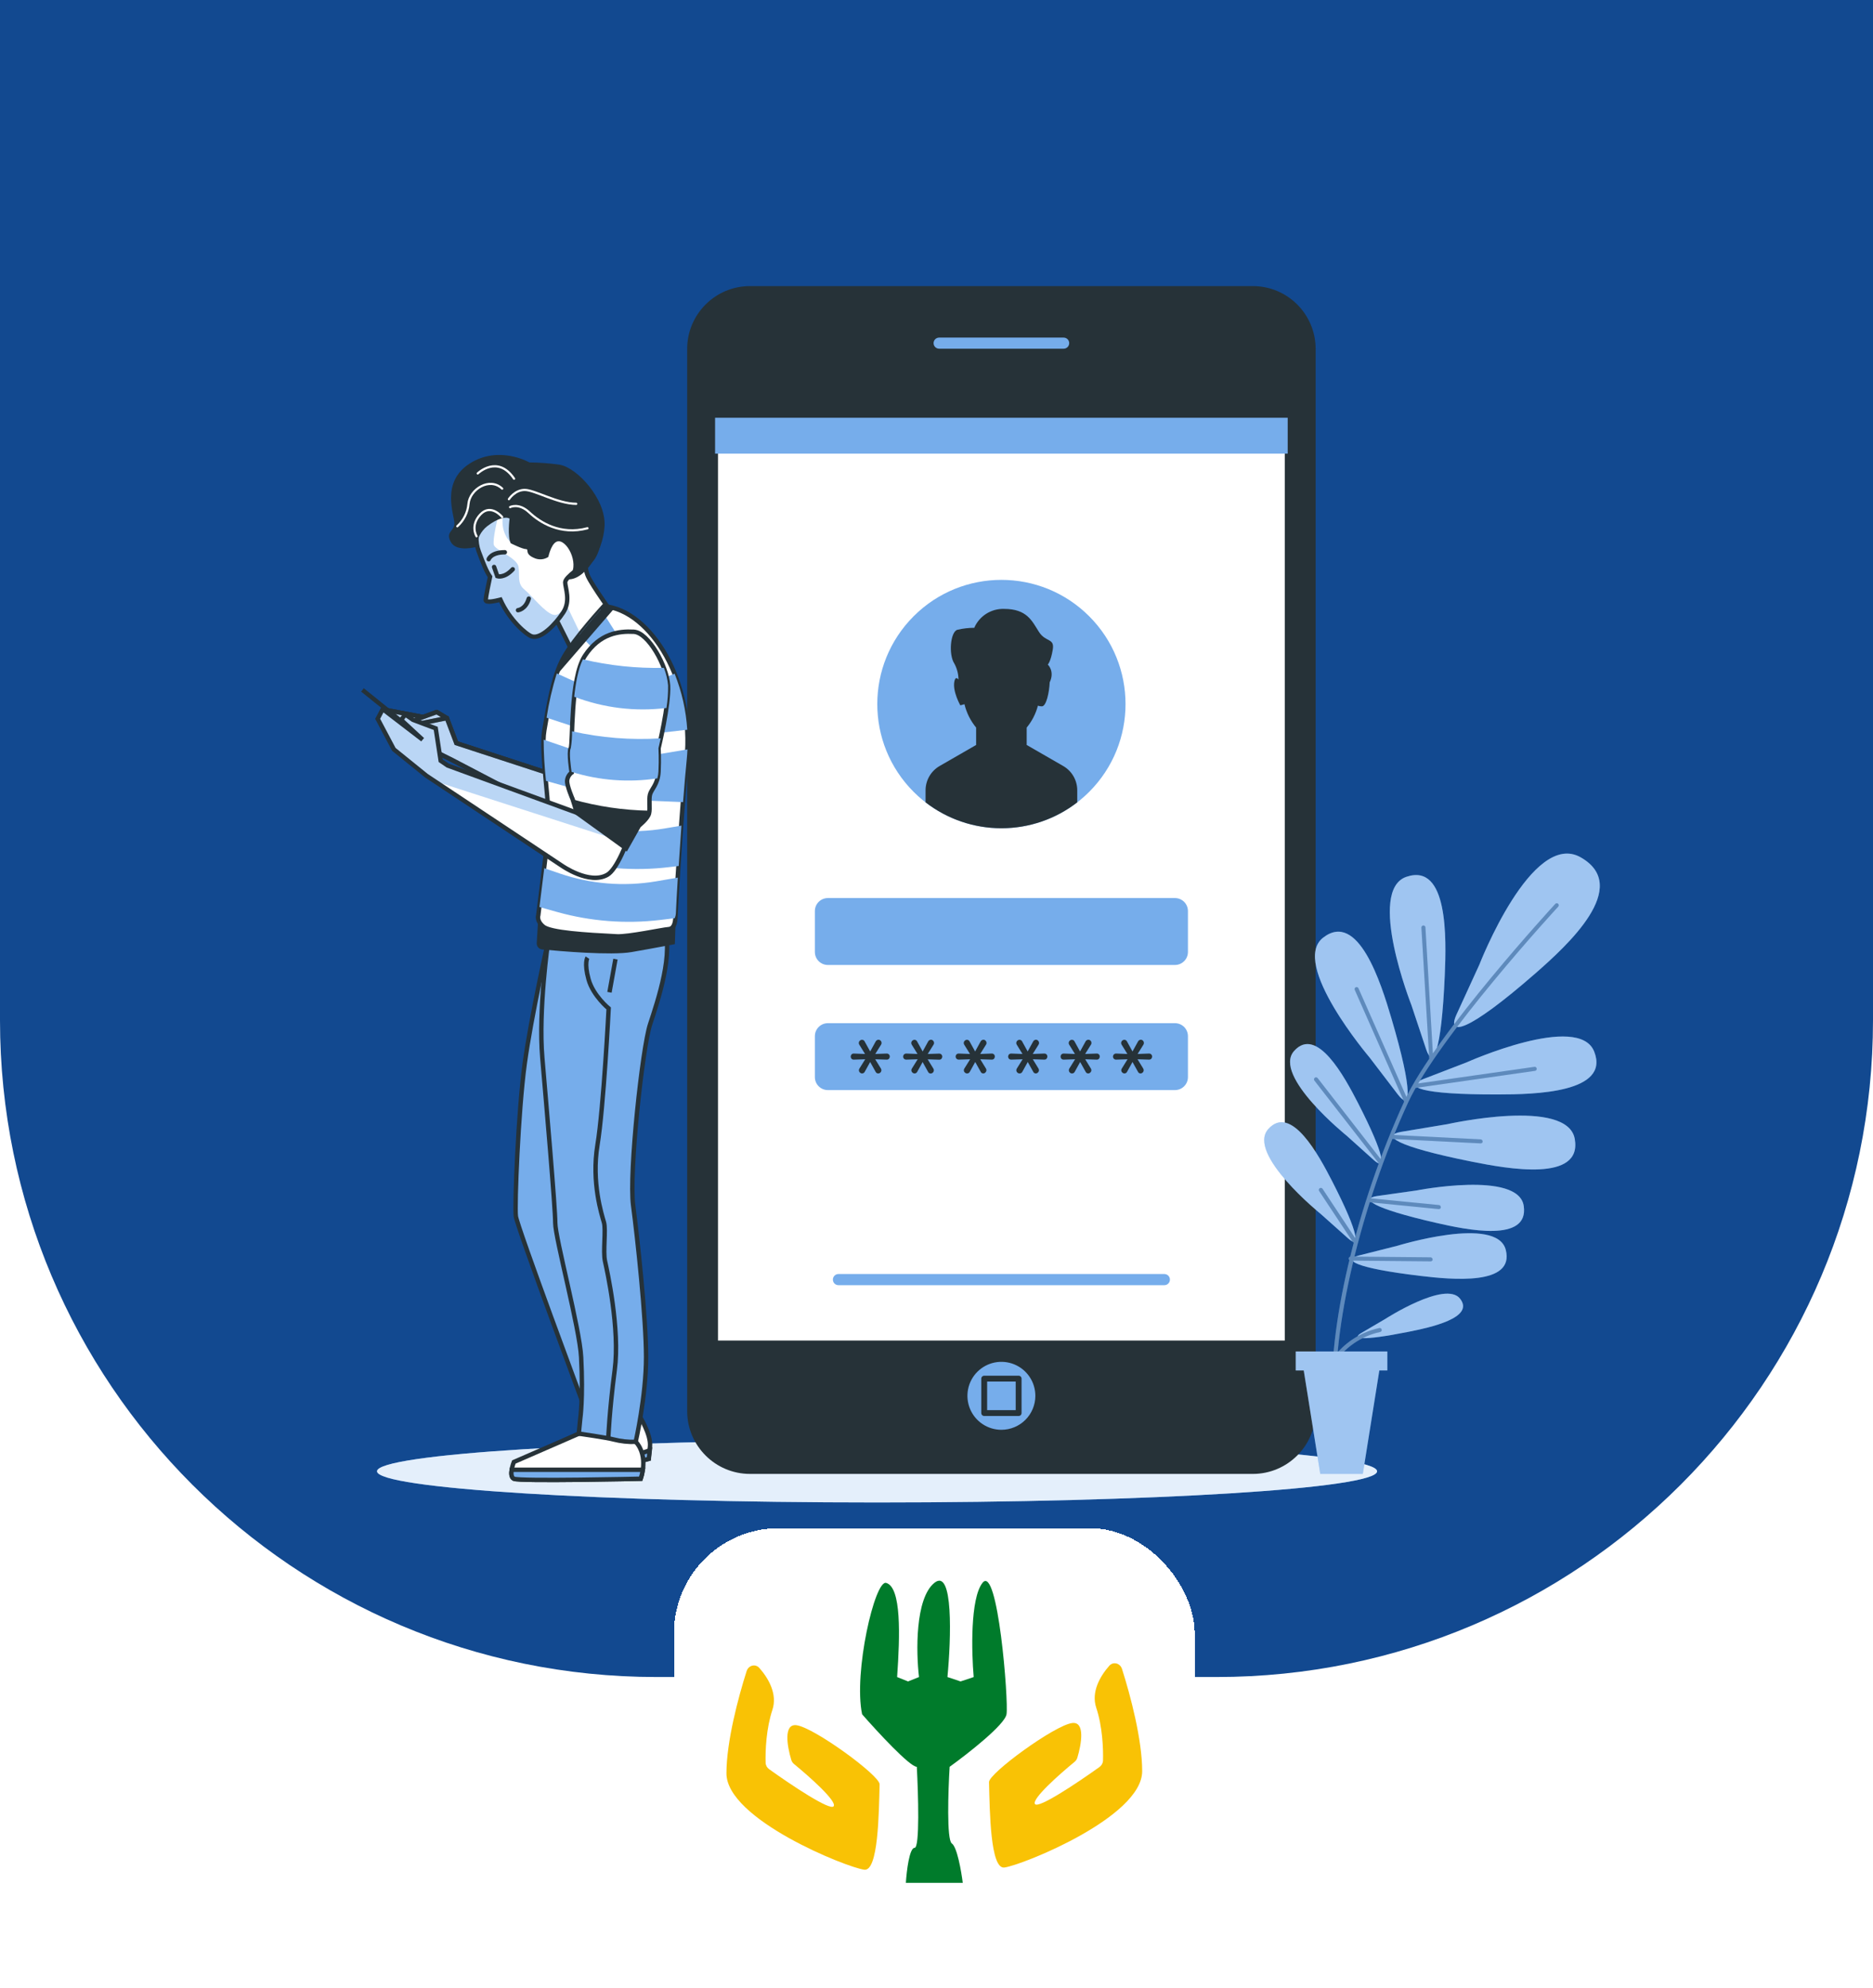 <svg width="428" height="454" viewBox="0 0 428 454" fill="none" xmlns="http://www.w3.org/2000/svg">
<path d="M0 0H428V233C428 315.843 360.843 383 278 383H150C67.157 383 0 315.843 0 233V0Z" fill="#124990"/>
<path d="M200.415 343.134C263.52 343.134 314.676 339.947 314.676 336.016C314.676 332.085 263.52 328.898 200.415 328.898C137.31 328.898 86.153 332.085 86.153 336.016C86.153 339.947 137.31 343.134 200.415 343.134Z" fill="#76ADEB"/>
<path opacity="0.8" d="M200.415 343.134C263.52 343.134 314.676 339.947 314.676 336.016C314.676 332.085 263.52 328.898 200.415 328.898C137.31 328.898 86.153 332.085 86.153 336.016C86.153 339.947 137.31 343.134 200.415 343.134Z" fill="white"/>
<path d="M286.277 65.338H171.387C163.455 65.338 157.025 71.768 157.025 79.7V322.253C157.025 330.185 163.455 336.615 171.387 336.615H286.277C294.209 336.615 300.639 330.185 300.639 322.253V79.7C300.639 71.768 294.209 65.338 286.277 65.338Z" fill="#263238"/>
<path d="M294.253 95.126H163.404V306.826H294.253V95.126Z" fill="white" stroke="#263238" stroke-width="1.337" stroke-miterlimit="10"/>
<path d="M248.887 180.85C259.963 169.774 259.963 151.816 248.887 140.74C237.811 129.664 219.853 129.664 208.777 140.74C197.701 151.816 197.701 169.774 208.777 180.85C219.853 191.926 237.811 191.926 248.887 180.85Z" fill="#76ADEB"/>
<path d="M266.068 293.513H191.603C191.436 293.514 191.27 293.482 191.115 293.419C190.96 293.355 190.819 293.262 190.7 293.144C190.581 293.025 190.487 292.885 190.422 292.73C190.358 292.575 190.325 292.409 190.325 292.242C190.324 292.074 190.356 291.907 190.42 291.751C190.484 291.596 190.578 291.454 190.697 291.336C190.816 291.217 190.957 291.122 191.113 291.058C191.269 290.995 191.435 290.962 191.603 290.963H266.068C266.236 290.963 266.401 290.996 266.556 291.061C266.711 291.125 266.851 291.219 266.97 291.338C267.088 291.457 267.181 291.598 267.245 291.753C267.308 291.908 267.34 292.074 267.339 292.242C267.339 292.579 267.205 292.903 266.967 293.141C266.728 293.379 266.405 293.513 266.068 293.513Z" fill="#76ADEB"/>
<path d="M268.492 205.101H189.172C187.535 205.101 186.208 206.428 186.208 208.065V217.415C186.208 219.053 187.535 220.38 189.172 220.38H268.492C270.129 220.38 271.457 219.053 271.457 217.415V208.065C271.457 206.428 270.129 205.101 268.492 205.101Z" fill="#76ADEB"/>
<path d="M268.492 233.677H189.172C187.535 233.677 186.208 235.004 186.208 236.641V245.992C186.208 247.629 187.535 248.956 189.172 248.956H268.492C270.129 248.956 271.457 247.629 271.457 245.992V236.641C271.457 235.004 270.129 233.677 268.492 233.677Z" fill="#76ADEB"/>
<path d="M242.954 174.942L234.609 170.138V166.168C235.817 164.707 236.692 162.999 237.173 161.164C237.461 161.266 237.763 161.319 238.068 161.319C239.103 161.319 239.761 158.111 239.871 155.82C241.076 153.27 239.435 151.777 239.435 151.777C239.435 151.777 240.115 151.097 240.566 148.369C241.017 145.642 238.977 146.78 237.388 144.282C235.799 141.783 234.66 139.063 229.442 139.063C228.004 139.016 226.585 139.402 225.369 140.172C224.154 140.942 223.198 142.059 222.627 143.38C221.328 143.384 220.033 143.536 218.768 143.831C217.171 144.282 216.721 149.507 218.081 151.555C218.689 152.674 219.014 153.925 219.027 155.199C218.665 154.756 218.288 154.637 218.081 155.643C217.63 157.912 219.448 161.09 219.448 161.09L220.387 160.824C220.86 162.785 221.772 164.612 223.055 166.168V170.138L214.71 174.942C213.735 175.505 212.926 176.314 212.363 177.289C211.8 178.263 211.503 179.368 211.502 180.494V183.243C216.465 187.078 222.56 189.158 228.832 189.158C235.104 189.158 241.199 187.078 246.162 183.243V180.494C246.162 179.368 245.866 178.262 245.303 177.287C244.74 176.313 243.929 175.504 242.954 174.942Z" fill="#263238"/>
<path d="M197.007 245.157C196.816 245.154 196.633 245.077 196.497 244.942C196.424 244.877 196.366 244.797 196.327 244.708C196.287 244.619 196.267 244.522 196.268 244.425C196.27 244.291 196.308 244.161 196.379 244.048L197.709 241.919L195.115 242C195.017 242.006 194.919 241.992 194.827 241.957C194.735 241.923 194.652 241.87 194.582 241.801C194.462 241.665 194.395 241.49 194.395 241.309C194.395 241.128 194.462 240.953 194.582 240.818C194.65 240.746 194.733 240.691 194.825 240.655C194.917 240.619 195.016 240.604 195.115 240.611L197.672 240.707L196.356 238.585C196.285 238.47 196.246 238.337 196.246 238.201C196.245 238.103 196.265 238.007 196.304 237.918C196.344 237.828 196.402 237.749 196.475 237.683C196.611 237.549 196.793 237.472 196.985 237.469C197.111 237.47 197.234 237.507 197.34 237.575C197.446 237.643 197.53 237.739 197.583 237.854L198.847 240.138L200.097 237.868C200.156 237.747 200.247 237.645 200.36 237.572C200.474 237.499 200.605 237.458 200.74 237.454C200.833 237.455 200.925 237.475 201.011 237.513C201.096 237.551 201.172 237.607 201.235 237.676C201.371 237.817 201.445 238.005 201.442 238.201C201.442 238.328 201.408 238.453 201.346 238.563L200.008 240.707L202.602 240.611C202.701 240.604 202.8 240.619 202.892 240.655C202.984 240.691 203.067 240.746 203.135 240.818C203.261 240.948 203.33 241.124 203.327 241.305C203.326 241.489 203.258 241.665 203.135 241.801C203.065 241.87 202.982 241.923 202.89 241.957C202.798 241.992 202.7 242.006 202.602 242L199.993 241.919L201.294 244.026C201.367 244.143 201.405 244.279 201.405 244.417C201.405 244.613 201.327 244.801 201.188 244.94C201.05 245.079 200.862 245.157 200.666 245.157C200.539 245.155 200.416 245.116 200.311 245.045C200.205 244.974 200.123 244.874 200.074 244.757L198.84 242.54L197.613 244.757C197.559 244.873 197.473 244.972 197.366 245.042C197.259 245.113 197.135 245.152 197.007 245.157Z" fill="#263238"/>
<path d="M208.996 245.157C208.805 245.154 208.622 245.077 208.486 244.942C208.414 244.877 208.355 244.797 208.316 244.708C208.276 244.619 208.256 244.522 208.257 244.425C208.259 244.291 208.298 244.161 208.368 244.048L209.698 241.919L207.111 242C207.013 242.005 206.914 241.989 206.821 241.955C206.729 241.921 206.644 241.868 206.572 241.801C206.474 241.699 206.408 241.571 206.384 241.432C206.36 241.293 206.378 241.15 206.436 241.022C206.495 240.894 206.59 240.786 206.711 240.712C206.831 240.639 206.971 240.604 207.111 240.611L209.662 240.707L208.346 238.585C208.274 238.47 208.236 238.337 208.235 238.201C208.234 238.103 208.254 238.007 208.294 237.918C208.333 237.828 208.391 237.749 208.464 237.683C208.6 237.549 208.783 237.472 208.974 237.469C209.1 237.47 209.223 237.507 209.329 237.575C209.435 237.643 209.52 237.739 209.573 237.854L210.837 240.138L212.086 237.868C212.145 237.747 212.237 237.645 212.35 237.572C212.463 237.499 212.594 237.458 212.729 237.454C212.823 237.454 212.915 237.474 213.001 237.512C213.086 237.55 213.162 237.606 213.224 237.676C213.293 237.745 213.347 237.827 213.384 237.917C213.421 238.007 213.439 238.104 213.439 238.201C213.436 238.329 213.4 238.453 213.335 238.563L211.997 240.707L214.599 240.625C214.697 240.619 214.794 240.634 214.885 240.67C214.976 240.706 215.057 240.761 215.124 240.832C215.25 240.963 215.319 241.139 215.316 241.32C215.316 241.503 215.247 241.68 215.124 241.815C215.056 241.884 214.974 241.938 214.883 241.972C214.793 242.006 214.696 242.021 214.599 242.015L211.983 241.934L213.283 244.04C213.356 244.158 213.395 244.294 213.394 244.432C213.394 244.628 213.316 244.816 213.178 244.955C213.039 245.093 212.851 245.171 212.655 245.171C212.528 245.17 212.405 245.131 212.3 245.06C212.195 244.989 212.113 244.889 212.064 244.772L210.829 242.555L209.602 244.772C209.546 244.885 209.46 244.981 209.353 245.049C209.246 245.116 209.123 245.154 208.996 245.157Z" fill="#263238"/>
<path d="M220.993 245.157C220.799 245.156 220.613 245.079 220.476 244.942C220.403 244.877 220.345 244.797 220.305 244.708C220.266 244.619 220.246 244.522 220.247 244.425C220.249 244.291 220.287 244.161 220.357 244.048L221.688 241.919L219.101 242C218.962 242.006 218.824 241.97 218.705 241.897C218.586 241.824 218.492 241.717 218.434 241.59C218.376 241.463 218.357 241.322 218.38 241.184C218.403 241.047 218.466 240.919 218.561 240.818C218.631 240.746 218.715 240.691 218.808 240.655C218.902 240.62 219.001 240.604 219.101 240.611L221.651 240.707L220.335 238.585C220.264 238.47 220.225 238.337 220.224 238.201C220.227 238.104 220.248 238.008 220.287 237.919C220.327 237.831 220.383 237.75 220.454 237.683C220.591 237.547 220.777 237.47 220.971 237.469C221.096 237.471 221.217 237.509 221.322 237.577C221.426 237.644 221.51 237.74 221.562 237.854L222.826 240.138L224.075 237.868C224.135 237.747 224.226 237.645 224.339 237.572C224.453 237.499 224.584 237.458 224.719 237.454C224.812 237.454 224.905 237.474 224.99 237.512C225.076 237.55 225.152 237.606 225.214 237.676C225.282 237.745 225.337 237.827 225.373 237.917C225.41 238.007 225.429 238.104 225.428 238.201C225.426 238.329 225.39 238.453 225.325 238.563L223.987 240.707L226.589 240.611C226.684 240.601 226.781 240.612 226.872 240.643C226.963 240.674 227.046 240.724 227.116 240.79C227.186 240.856 227.242 240.936 227.278 241.025C227.315 241.114 227.331 241.209 227.328 241.305C227.329 241.488 227.264 241.664 227.143 241.801C227.073 241.87 226.99 241.923 226.898 241.957C226.807 241.992 226.709 242.006 226.611 242L224.002 241.919L225.295 244.026C225.368 244.143 225.406 244.279 225.406 244.417C225.404 244.514 225.382 244.61 225.343 244.699C225.304 244.788 225.247 244.868 225.177 244.935C225.113 245.004 225.035 245.059 224.948 245.097C224.862 245.136 224.769 245.156 224.674 245.157C224.549 245.154 224.426 245.115 224.322 245.044C224.219 244.974 224.138 244.874 224.09 244.757L222.848 242.54L221.621 244.757C221.566 244.877 221.477 244.979 221.366 245.049C221.255 245.12 221.125 245.157 220.993 245.157Z" fill="#263238"/>
<path d="M232.983 245.157C232.789 245.156 232.603 245.079 232.465 244.942C232.326 244.806 232.246 244.62 232.243 244.425C232.241 244.292 232.277 244.161 232.347 244.048L233.677 241.919L231.09 242C230.992 242.005 230.893 241.989 230.8 241.955C230.708 241.921 230.623 241.868 230.551 241.801C230.43 241.665 230.364 241.49 230.364 241.309C230.364 241.128 230.43 240.953 230.551 240.818C230.622 240.749 230.707 240.695 230.799 240.659C230.892 240.624 230.991 240.607 231.09 240.611L233.648 240.707L232.339 238.585C232.268 238.47 232.23 238.337 232.229 238.201C232.231 238.104 232.252 238.008 232.292 237.919C232.331 237.831 232.387 237.75 232.458 237.683C232.595 237.547 232.781 237.47 232.975 237.469C233.101 237.47 233.224 237.507 233.33 237.575C233.436 237.643 233.521 237.739 233.574 237.854L234.83 240.138L236.08 237.868C236.139 237.747 236.23 237.645 236.344 237.572C236.457 237.499 236.588 237.458 236.723 237.454C236.816 237.454 236.909 237.474 236.994 237.512C237.08 237.55 237.156 237.606 237.218 237.676C237.287 237.745 237.341 237.827 237.377 237.917C237.414 238.007 237.433 238.104 237.432 238.201C237.43 238.329 237.394 238.453 237.329 238.563L235.991 240.707L238.593 240.611C238.689 240.601 238.785 240.612 238.876 240.643C238.967 240.674 239.051 240.724 239.121 240.79C239.191 240.856 239.246 240.936 239.282 241.025C239.319 241.114 239.336 241.209 239.332 241.305C239.334 241.488 239.268 241.664 239.147 241.801C239.078 241.87 238.994 241.923 238.902 241.957C238.811 241.992 238.713 242.006 238.615 242L236.006 241.919L237.299 244.026C237.372 244.143 237.411 244.279 237.41 244.417C237.411 244.515 237.391 244.612 237.351 244.701C237.312 244.79 237.254 244.87 237.181 244.935C237.117 245.004 237.039 245.059 236.953 245.097C236.866 245.136 236.773 245.156 236.678 245.157C236.553 245.154 236.43 245.115 236.327 245.044C236.223 244.974 236.142 244.874 236.094 244.757L234.853 242.54L233.626 244.757C233.569 244.88 233.478 244.982 233.364 245.053C233.25 245.124 233.117 245.16 232.983 245.157Z" fill="#263238"/>
<path d="M244.972 245.157C244.778 245.156 244.592 245.079 244.454 244.942C244.34 244.826 244.267 244.676 244.247 244.514C244.227 244.352 244.261 244.188 244.343 244.048L245.667 241.919L243.08 242C242.981 242.005 242.882 241.989 242.79 241.955C242.697 241.921 242.612 241.868 242.54 241.801C242.419 241.665 242.353 241.49 242.353 241.309C242.353 241.128 242.419 240.953 242.54 240.818C242.611 240.749 242.696 240.695 242.789 240.659C242.881 240.624 242.98 240.607 243.08 240.611L245.637 240.707L244.321 238.585C244.25 238.47 244.211 238.337 244.21 238.201C244.213 238.006 244.293 237.82 244.432 237.683C244.57 237.547 244.756 237.47 244.95 237.469C245.076 237.47 245.199 237.507 245.305 237.575C245.411 237.643 245.495 237.739 245.548 237.854L246.805 240.138L248.054 237.868C248.113 237.747 248.205 237.645 248.318 237.572C248.431 237.499 248.562 237.458 248.697 237.454C248.792 237.454 248.886 237.473 248.972 237.512C249.059 237.55 249.136 237.606 249.2 237.676C249.336 237.817 249.41 238.006 249.407 238.201C249.404 238.329 249.369 238.453 249.303 238.563L247.965 240.707L250.567 240.611C250.663 240.601 250.76 240.612 250.851 240.643C250.942 240.674 251.025 240.724 251.095 240.79C251.165 240.856 251.22 240.936 251.257 241.025C251.293 241.114 251.31 241.209 251.307 241.305C251.308 241.488 251.242 241.664 251.122 241.801C251.052 241.87 250.969 241.923 250.877 241.957C250.785 241.992 250.687 242.006 250.59 242L247.98 241.919L249.274 244.026C249.347 244.143 249.385 244.279 249.385 244.417C249.385 244.515 249.365 244.612 249.326 244.701C249.286 244.79 249.228 244.87 249.156 244.935C249.091 245.004 249.013 245.059 248.927 245.097C248.841 245.136 248.747 245.156 248.653 245.157C248.527 245.154 248.405 245.115 248.301 245.044C248.197 244.974 248.117 244.874 248.069 244.757L246.827 242.54L245.6 244.757C245.545 244.877 245.456 244.979 245.345 245.049C245.233 245.12 245.104 245.157 244.972 245.157Z" fill="#263238"/>
<path d="M256.961 245.157C256.77 245.154 256.587 245.077 256.451 244.942C256.379 244.877 256.321 244.797 256.281 244.708C256.242 244.619 256.221 244.522 256.222 244.425C256.224 244.291 256.263 244.161 256.333 244.048L257.656 241.919L255.069 242C254.974 242.007 254.878 241.995 254.788 241.963C254.698 241.931 254.616 241.881 254.546 241.816C254.477 241.75 254.422 241.671 254.384 241.583C254.347 241.496 254.329 241.401 254.33 241.305C254.329 241.215 254.347 241.125 254.381 241.042C254.415 240.958 254.466 240.882 254.529 240.818C254.598 240.746 254.681 240.691 254.773 240.655C254.865 240.619 254.963 240.604 255.062 240.611L257.619 240.707L256.304 238.585C256.232 238.47 256.194 238.337 256.193 238.201C256.195 238.006 256.275 237.82 256.414 237.683C256.552 237.547 256.738 237.47 256.932 237.469C257.058 237.47 257.181 237.507 257.287 237.575C257.393 237.643 257.477 237.739 257.531 237.854L258.787 240.138L260.044 237.868C260.102 237.748 260.192 237.646 260.304 237.574C260.416 237.501 260.546 237.459 260.679 237.454C260.774 237.454 260.868 237.473 260.954 237.512C261.041 237.55 261.119 237.606 261.182 237.676C261.318 237.817 261.392 238.006 261.389 238.201C261.389 238.328 261.356 238.453 261.293 238.563L259.955 240.707L262.55 240.611C262.648 240.604 262.747 240.619 262.839 240.655C262.931 240.691 263.014 240.746 263.082 240.818C263.208 240.948 263.277 241.124 263.274 241.305C263.273 241.489 263.205 241.665 263.082 241.801C263.012 241.87 262.929 241.923 262.837 241.957C262.745 241.992 262.647 242.006 262.55 242L259.94 241.919L261.234 244.026C261.307 244.143 261.345 244.279 261.345 244.417C261.342 244.612 261.262 244.798 261.123 244.935C260.988 245.072 260.805 245.152 260.613 245.157C260.487 245.154 260.365 245.115 260.261 245.044C260.157 244.974 260.077 244.874 260.029 244.757L258.787 242.54L257.56 244.757C257.507 244.873 257.423 244.971 257.317 245.042C257.211 245.112 257.088 245.152 256.961 245.157Z" fill="#263238"/>
<g style="mix-blend-mode:multiply">
<path d="M294.253 95.407H163.404V103.605H294.253V95.407Z" fill="#76ADEB"/>
</g>
<path d="M243.057 80.306H214.599C214.086 80.306 213.593 80.102 213.23 79.739C212.867 79.376 212.663 78.883 212.663 78.369C212.663 77.856 212.867 77.363 213.23 77C213.593 76.637 214.086 76.433 214.599 76.433H243.057C243.571 76.433 244.064 76.637 244.427 77C244.79 77.363 244.994 77.856 244.994 78.369C244.994 78.883 244.79 79.376 244.427 79.739C244.064 80.102 243.571 80.306 243.057 80.306Z" fill="#76ADEB" stroke="#263238" stroke-width="1.337" stroke-linecap="round" stroke-linejoin="round"/>
<path d="M236.59 318.786C236.591 317.25 236.137 315.749 235.285 314.471C234.432 313.194 233.22 312.198 231.802 311.609C230.383 311.021 228.822 310.867 227.316 311.166C225.81 311.465 224.426 312.204 223.34 313.29C222.254 314.376 221.515 315.76 221.216 317.266C220.916 318.772 221.071 320.333 221.659 321.752C222.247 323.17 223.243 324.383 224.521 325.235C225.798 326.087 227.3 326.541 228.836 326.54C230.891 326.538 232.863 325.72 234.316 324.267C235.77 322.813 236.588 320.842 236.59 318.786Z" fill="#76ADEB"/>
<path d="M232.768 314.853H224.903V322.718H232.768V314.853Z" fill="#76ADEB" stroke="#263238" stroke-width="1.337" stroke-linecap="round" stroke-linejoin="round"/>
<path d="M322.519 229.538C322.519 229.538 312.215 203.356 321.388 200.244C330.938 196.999 330.517 214.289 330.147 222.715C329.371 240.721 327.382 244.07 325.897 239.672L322.519 229.538ZM319.422 249.961C322.253 253.657 323.051 249.828 317.943 232.539C315.548 224.408 310.344 207.961 302.361 214.133C294.696 220.047 312.939 241.483 312.939 241.483L319.422 249.961ZM313.952 264.966C316.65 267.361 316.701 264.338 310.293 251.853C307.284 246.007 300.92 234.172 295.709 240.027C290.705 245.674 307.757 259.4 307.757 259.4L313.952 264.966ZM308.038 282.81C310.736 285.212 310.788 282.182 304.379 269.704C301.371 263.858 295.007 252.016 289.795 257.878C284.821 263.54 301.822 277.266 301.822 277.266L308.038 282.81ZM325.113 246.487C320.796 248.172 324.226 250.005 342.255 249.954C350.711 249.954 367.978 249.569 364.297 240.174C360.771 231.149 335.092 242.643 335.092 242.643L325.113 246.487ZM320.198 258.491C315.63 259.282 318.631 261.766 336.312 265.299C344.598 266.962 361.591 270.03 359.854 260.125C358.191 250.575 330.738 256.739 330.738 256.739L320.198 258.491ZM314.698 273.149C310.81 273.711 313.294 275.877 328.159 279.277C335.129 280.873 349.432 283.867 348.19 275.418C347.008 267.287 323.65 271.885 323.65 271.885L314.698 273.149ZM310.522 286.728C306.715 287.696 309.413 289.588 324.566 291.392C331.662 292.234 346.202 293.698 344.08 285.427C342.033 277.488 319.296 284.517 319.296 284.517L310.522 286.728ZM332.801 231.755C330.583 236.722 335.188 235.969 350.844 222.309C358.176 215.9 372.886 202.491 361.237 195.817C350.053 189.401 338.027 220.357 338.027 220.357L332.801 231.755ZM311.098 304.416C308.755 305.784 311.054 306.316 321.802 304.172C326.843 303.174 337.095 300.957 333.628 296.581C330.273 292.368 316.524 301.238 316.524 301.238L311.098 304.416Z" fill="#76ADEB"/>
<path opacity="0.3" d="M322.519 229.538C322.519 229.538 312.215 203.356 321.388 200.244C330.938 196.999 330.517 214.289 330.147 222.715C329.371 240.721 327.382 244.07 325.897 239.672L322.519 229.538ZM319.422 249.961C322.253 253.657 323.051 249.828 317.943 232.539C315.548 224.408 310.344 207.961 302.361 214.133C294.696 220.047 312.939 241.483 312.939 241.483L319.422 249.961ZM313.952 264.966C316.65 267.361 316.701 264.338 310.293 251.853C307.284 246.007 300.92 234.172 295.709 240.027C290.705 245.674 307.757 259.4 307.757 259.4L313.952 264.966ZM308.038 282.81C310.736 285.212 310.788 282.182 304.379 269.704C301.371 263.858 295.007 252.016 289.795 257.878C284.821 263.54 301.822 277.266 301.822 277.266L308.038 282.81ZM325.113 246.487C320.796 248.172 324.226 250.005 342.255 249.954C350.711 249.954 367.978 249.569 364.297 240.174C360.771 231.149 335.092 242.643 335.092 242.643L325.113 246.487ZM320.198 258.491C315.63 259.282 318.631 261.766 336.312 265.299C344.598 266.962 361.591 270.03 359.854 260.125C358.191 250.575 330.738 256.739 330.738 256.739L320.198 258.491ZM314.698 273.149C310.81 273.711 313.294 275.877 328.159 279.277C335.129 280.873 349.432 283.867 348.19 275.418C347.008 267.287 323.65 271.885 323.65 271.885L314.698 273.149ZM310.522 286.728C306.715 287.696 309.413 289.588 324.566 291.392C331.662 292.234 346.202 293.698 344.08 285.427C342.033 277.488 319.296 284.517 319.296 284.517L310.522 286.728ZM332.801 231.755C330.583 236.722 335.188 235.969 350.844 222.309C358.176 215.9 372.886 202.491 361.237 195.817C350.053 189.401 338.027 220.357 338.027 220.357L332.801 231.755ZM311.098 304.416C308.755 305.784 311.054 306.316 321.802 304.172C326.843 303.174 337.095 300.957 333.628 296.581C330.273 292.368 316.524 301.238 316.524 301.238L311.098 304.416Z" fill="white"/>
<path d="M327.065 241.727L325.269 211.842L327.065 241.727ZM321.38 251.587L310.027 225.886L321.38 251.587ZM350.681 244.114L323.472 248.017L350.681 244.114ZM315.497 265.44L300.765 246.539L315.497 265.44ZM318.084 259.644L338.381 260.664L318.084 259.644ZM313.279 274.14L328.802 275.677L313.279 274.14ZM309.532 283.35L301.822 271.752L309.532 283.35ZM308.645 287.445L326.895 287.615L308.645 287.445ZM304.949 321.683C305.071 321.674 305.185 321.617 305.265 321.524C305.345 321.431 305.386 321.31 305.377 321.188C304.217 303.758 310.958 275.211 321.772 251.78C328.684 236.804 355.774 207.37 356.063 207.074C356.15 206.987 356.199 206.869 356.199 206.745C356.199 206.622 356.15 206.504 356.063 206.416C356.02 206.374 355.969 206.339 355.913 206.316C355.858 206.293 355.798 206.281 355.737 206.281C355.677 206.281 355.617 206.293 355.561 206.316C355.505 206.339 355.455 206.374 355.412 206.416C355.139 206.712 327.937 236.257 320.967 251.366C309.953 275.367 303.3 303.396 304.483 321.247C304.492 321.365 304.545 321.475 304.631 321.556C304.717 321.636 304.831 321.682 304.949 321.683ZM327.057 242.185C327.18 242.177 327.294 242.122 327.376 242.031C327.457 241.939 327.5 241.82 327.493 241.697L325.727 211.798C325.724 211.737 325.709 211.677 325.683 211.622C325.657 211.567 325.62 211.518 325.574 211.477C325.529 211.437 325.476 211.405 325.418 211.386C325.361 211.366 325.3 211.358 325.239 211.361C325.117 211.369 325.002 211.425 324.921 211.516C324.839 211.607 324.797 211.727 324.803 211.849L326.599 241.734C326.605 241.852 326.656 241.963 326.741 242.044C326.826 242.125 326.94 242.17 327.057 242.17V242.185ZM321.543 252.009C321.654 251.959 321.741 251.867 321.785 251.754C321.829 251.641 321.827 251.514 321.78 251.403L310.419 225.701C310.37 225.59 310.278 225.502 310.164 225.458C310.051 225.413 309.924 225.416 309.812 225.465C309.701 225.514 309.613 225.605 309.569 225.719C309.524 225.833 309.527 225.959 309.576 226.071L320.93 251.772C320.965 251.855 321.024 251.925 321.099 251.975C321.173 252.025 321.261 252.052 321.351 252.053C321.427 252.057 321.504 252.042 321.573 252.009H321.543ZM323.509 248.461L350.704 244.573C350.769 244.571 350.834 244.556 350.893 244.528C350.953 244.5 351.005 244.459 351.048 244.409C351.091 244.36 351.122 244.301 351.141 244.238C351.159 244.175 351.164 244.109 351.155 244.044C351.146 243.979 351.124 243.916 351.089 243.861C351.054 243.805 351.008 243.757 350.954 243.72C350.899 243.684 350.837 243.659 350.773 243.648C350.708 243.637 350.641 243.64 350.578 243.656L323.384 247.544C323.262 247.552 323.149 247.608 323.068 247.699C322.988 247.791 322.947 247.91 322.955 248.032C322.963 248.153 323.019 248.267 323.11 248.347C323.202 248.428 323.321 248.469 323.443 248.461H323.509ZM315.755 265.809C315.852 265.733 315.915 265.622 315.93 265.501C315.945 265.379 315.912 265.256 315.837 265.159L301.098 246.221C301.022 246.123 300.911 246.059 300.788 246.043C300.665 246.027 300.541 246.06 300.443 246.136C300.345 246.211 300.281 246.323 300.265 246.445C300.249 246.568 300.283 246.692 300.358 246.79L315.127 265.757C315.17 265.813 315.225 265.857 315.288 265.888C315.35 265.919 315.419 265.935 315.489 265.935C315.6 265.929 315.704 265.885 315.785 265.809H315.755ZM338.788 260.687C338.792 260.564 338.748 260.445 338.665 260.355C338.582 260.266 338.467 260.212 338.345 260.206L318.084 259.179C317.97 259.187 317.863 259.236 317.783 259.317C317.703 259.399 317.656 259.507 317.651 259.621C317.645 259.735 317.682 259.847 317.753 259.936C317.825 260.025 317.927 260.084 318.039 260.103L338.337 261.13C338.459 261.134 338.578 261.09 338.668 261.007C338.758 260.924 338.812 260.809 338.818 260.687H338.788ZM329.23 275.721C329.238 275.661 329.233 275.599 329.216 275.54C329.198 275.481 329.17 275.427 329.131 275.379C329.093 275.331 329.045 275.292 328.991 275.263C328.937 275.235 328.878 275.217 328.817 275.211L313.294 273.681C313.234 273.675 313.173 273.681 313.115 273.699C313.057 273.716 313.003 273.745 312.956 273.783C312.91 273.822 312.871 273.869 312.843 273.923C312.814 273.976 312.797 274.035 312.791 274.095C312.781 274.216 312.818 274.337 312.896 274.431C312.973 274.525 313.084 274.585 313.205 274.598L328.728 276.135H328.772C328.891 276.144 329.009 276.105 329.1 276.028C329.191 275.95 329.249 275.84 329.26 275.721H329.23ZM309.753 283.734C309.856 283.666 309.928 283.56 309.952 283.44C309.977 283.319 309.954 283.194 309.886 283.091L302.214 271.493C302.143 271.393 302.037 271.325 301.917 271.301C301.798 271.278 301.673 271.302 301.571 271.368C301.468 271.436 301.396 271.541 301.371 271.662C301.346 271.782 301.37 271.908 301.438 272.011L309.11 283.608C309.154 283.672 309.213 283.724 309.281 283.76C309.349 283.796 309.425 283.815 309.502 283.815C309.602 283.821 309.701 283.792 309.783 283.734H309.753ZM327.36 287.615C327.359 287.493 327.31 287.377 327.225 287.29C327.139 287.203 327.024 287.153 326.902 287.149L308.652 286.979C308.53 286.979 308.414 287.027 308.328 287.113C308.242 287.199 308.194 287.316 308.194 287.437C308.192 287.498 308.202 287.559 308.224 287.616C308.246 287.673 308.28 287.725 308.323 287.768C308.366 287.812 308.417 287.846 308.474 287.87C308.53 287.893 308.591 287.904 308.652 287.903L326.902 288.073C326.964 288.076 327.027 288.066 327.085 288.045C327.144 288.023 327.198 287.99 327.243 287.947C327.289 287.905 327.325 287.853 327.35 287.796C327.376 287.739 327.389 287.677 327.39 287.615H327.36ZM302.872 314.905C302.909 314.824 306.02 306.249 315.378 304.202C315.499 304.175 315.604 304.102 315.671 303.998C315.737 303.894 315.76 303.768 315.733 303.647C315.703 303.529 315.629 303.427 315.526 303.362C315.422 303.298 315.298 303.275 315.179 303.3C305.311 305.458 302.036 314.513 301.999 314.602C301.961 314.719 301.97 314.846 302.024 314.956C302.078 315.066 302.172 315.151 302.288 315.193H302.435C302.534 315.202 302.632 315.178 302.716 315.126C302.8 315.074 302.865 314.997 302.901 314.905H302.872ZM304.949 321.683C305.071 321.674 305.185 321.617 305.265 321.524C305.345 321.431 305.386 321.31 305.377 321.188C304.217 303.758 310.958 275.211 321.772 251.78C328.684 236.804 355.774 207.37 356.063 207.074C356.15 206.987 356.199 206.869 356.199 206.745C356.199 206.622 356.15 206.504 356.063 206.416C356.02 206.374 355.969 206.339 355.913 206.316C355.858 206.293 355.798 206.281 355.737 206.281C355.677 206.281 355.617 206.293 355.561 206.316C355.505 206.339 355.455 206.374 355.412 206.416C355.139 206.712 327.937 236.257 320.967 251.366C309.953 275.367 303.3 303.396 304.483 321.247C304.492 321.365 304.545 321.475 304.631 321.556C304.717 321.636 304.831 321.682 304.949 321.683ZM327.057 242.185C327.18 242.177 327.294 242.122 327.376 242.031C327.457 241.939 327.5 241.82 327.493 241.697L325.727 211.798C325.724 211.737 325.709 211.677 325.683 211.622C325.657 211.567 325.62 211.518 325.574 211.477C325.529 211.437 325.476 211.405 325.418 211.386C325.361 211.366 325.3 211.358 325.239 211.361C325.117 211.369 325.002 211.425 324.921 211.516C324.839 211.607 324.797 211.727 324.803 211.849L326.599 241.734C326.605 241.852 326.656 241.963 326.741 242.044C326.826 242.125 326.94 242.17 327.057 242.17V242.185ZM321.543 252.009C321.654 251.959 321.741 251.867 321.785 251.754C321.829 251.641 321.827 251.514 321.78 251.403L310.419 225.701C310.37 225.59 310.278 225.502 310.164 225.458C310.051 225.413 309.924 225.416 309.812 225.465C309.701 225.514 309.613 225.605 309.569 225.719C309.524 225.833 309.527 225.959 309.576 226.071L320.93 251.772C320.965 251.855 321.024 251.925 321.099 251.975C321.173 252.025 321.261 252.052 321.351 252.053C321.427 252.057 321.504 252.042 321.573 252.009H321.543ZM323.509 248.461L350.704 244.573C350.769 244.571 350.834 244.556 350.893 244.528C350.953 244.5 351.005 244.459 351.048 244.409C351.091 244.36 351.122 244.301 351.141 244.238C351.159 244.175 351.164 244.109 351.155 244.044C351.146 243.979 351.124 243.916 351.089 243.861C351.054 243.805 351.008 243.757 350.954 243.72C350.899 243.684 350.837 243.659 350.773 243.648C350.708 243.637 350.641 243.64 350.578 243.656L323.384 247.544C323.262 247.552 323.149 247.608 323.068 247.699C322.988 247.791 322.947 247.91 322.955 248.032C322.963 248.153 323.019 248.267 323.11 248.347C323.202 248.428 323.321 248.469 323.443 248.461H323.509ZM315.755 265.809C315.852 265.733 315.915 265.622 315.93 265.501C315.945 265.379 315.912 265.256 315.837 265.159L301.098 246.221C301.06 246.172 301.014 246.132 300.96 246.101C300.907 246.071 300.849 246.051 300.788 246.043C300.727 246.035 300.666 246.039 300.606 246.055C300.547 246.071 300.492 246.099 300.443 246.136C300.395 246.173 300.354 246.22 300.324 246.273C300.293 246.326 300.273 246.385 300.265 246.445C300.257 246.506 300.262 246.568 300.278 246.627C300.294 246.686 300.321 246.742 300.358 246.79L315.127 265.757C315.17 265.813 315.225 265.857 315.288 265.888C315.35 265.919 315.419 265.935 315.489 265.935C315.6 265.929 315.704 265.885 315.785 265.809H315.755ZM338.788 260.687C338.792 260.564 338.748 260.445 338.665 260.355C338.582 260.266 338.467 260.212 338.345 260.206L318.084 259.179C317.97 259.187 317.863 259.236 317.783 259.317C317.703 259.399 317.656 259.507 317.651 259.621C317.645 259.735 317.682 259.847 317.753 259.936C317.825 260.025 317.927 260.084 318.039 260.103L338.337 261.13C338.459 261.134 338.578 261.09 338.668 261.007C338.758 260.924 338.812 260.809 338.818 260.687H338.788ZM329.23 275.721C329.238 275.661 329.233 275.599 329.216 275.54C329.198 275.481 329.17 275.427 329.131 275.379C329.093 275.331 329.045 275.292 328.991 275.263C328.937 275.235 328.878 275.217 328.817 275.211L313.294 273.681C313.234 273.675 313.173 273.681 313.115 273.699C313.057 273.716 313.003 273.745 312.956 273.783C312.91 273.822 312.871 273.869 312.843 273.923C312.814 273.976 312.797 274.035 312.791 274.095C312.781 274.216 312.818 274.337 312.896 274.431C312.973 274.525 313.084 274.585 313.205 274.598L328.728 276.135H328.772C328.891 276.144 329.009 276.105 329.1 276.028C329.191 275.95 329.249 275.84 329.26 275.721H329.23ZM309.753 283.734C309.856 283.666 309.928 283.56 309.952 283.44C309.977 283.319 309.954 283.194 309.886 283.091L302.214 271.493C302.143 271.393 302.037 271.325 301.917 271.301C301.798 271.278 301.673 271.302 301.571 271.368C301.468 271.436 301.396 271.541 301.371 271.662C301.346 271.782 301.37 271.908 301.438 272.011L309.11 283.608C309.154 283.672 309.213 283.724 309.281 283.76C309.349 283.796 309.425 283.815 309.502 283.815C309.602 283.821 309.701 283.792 309.783 283.734H309.753ZM327.36 287.615C327.359 287.493 327.31 287.377 327.225 287.29C327.139 287.203 327.024 287.153 326.902 287.149L308.652 286.979C308.53 286.979 308.414 287.027 308.328 287.113C308.242 287.199 308.194 287.316 308.194 287.437C308.192 287.498 308.202 287.559 308.224 287.616C308.246 287.673 308.28 287.725 308.323 287.768C308.366 287.812 308.417 287.846 308.474 287.87C308.53 287.893 308.591 287.904 308.652 287.903L326.902 288.073C326.964 288.076 327.027 288.066 327.085 288.045C327.144 288.023 327.198 287.99 327.243 287.947C327.289 287.905 327.325 287.853 327.35 287.796C327.376 287.739 327.389 287.677 327.39 287.615H327.36ZM302.872 314.905C302.909 314.824 306.02 306.249 315.378 304.202C315.499 304.175 315.604 304.102 315.671 303.998C315.737 303.894 315.76 303.768 315.733 303.647C315.703 303.529 315.629 303.427 315.526 303.362C315.422 303.298 315.298 303.275 315.179 303.3C305.311 305.458 302.036 314.513 301.999 314.602C301.961 314.719 301.97 314.846 302.024 314.956C302.078 315.066 302.172 315.151 302.288 315.193H302.435C302.534 315.202 302.632 315.178 302.716 315.126C302.8 315.074 302.865 314.997 302.901 314.905H302.872Z" fill="#76ADEB"/>
<path opacity="0.2" d="M327.065 241.727L325.269 211.842L327.065 241.727ZM321.38 251.587L310.027 225.886L321.38 251.587ZM350.681 244.114L323.472 248.017L350.681 244.114ZM315.497 265.44L300.765 246.539L315.497 265.44ZM318.084 259.644L338.381 260.664L318.084 259.644ZM313.279 274.14L328.802 275.677L313.279 274.14ZM309.532 283.35L301.822 271.752L309.532 283.35ZM308.645 287.445L326.895 287.615L308.645 287.445ZM304.949 321.683C305.071 321.674 305.185 321.617 305.265 321.524C305.345 321.431 305.386 321.31 305.377 321.188C304.217 303.758 310.958 275.211 321.772 251.78C328.684 236.804 355.774 207.37 356.063 207.074C356.15 206.987 356.199 206.869 356.199 206.745C356.199 206.622 356.15 206.504 356.063 206.416C356.02 206.374 355.969 206.339 355.913 206.316C355.858 206.293 355.798 206.281 355.737 206.281C355.677 206.281 355.617 206.293 355.561 206.316C355.505 206.339 355.455 206.374 355.412 206.416C355.139 206.712 327.937 236.257 320.967 251.366C309.953 275.367 303.3 303.396 304.483 321.247C304.492 321.365 304.545 321.475 304.631 321.556C304.717 321.636 304.831 321.682 304.949 321.683ZM327.057 242.185C327.18 242.177 327.294 242.122 327.376 242.031C327.457 241.939 327.5 241.82 327.493 241.697L325.727 211.798C325.724 211.737 325.709 211.677 325.683 211.622C325.657 211.567 325.62 211.518 325.574 211.477C325.529 211.437 325.476 211.405 325.418 211.386C325.361 211.366 325.3 211.358 325.239 211.361C325.117 211.369 325.002 211.425 324.921 211.516C324.839 211.607 324.797 211.727 324.803 211.849L326.599 241.734C326.605 241.852 326.656 241.963 326.741 242.044C326.826 242.125 326.94 242.17 327.057 242.17V242.185ZM321.543 252.009C321.654 251.959 321.741 251.867 321.785 251.754C321.829 251.641 321.827 251.514 321.78 251.403L310.419 225.701C310.37 225.59 310.278 225.502 310.164 225.458C310.051 225.413 309.924 225.416 309.812 225.465C309.701 225.514 309.613 225.605 309.569 225.719C309.524 225.833 309.527 225.959 309.576 226.071L320.93 251.772C320.965 251.855 321.024 251.925 321.099 251.975C321.173 252.025 321.261 252.052 321.351 252.053C321.427 252.057 321.504 252.042 321.573 252.009H321.543ZM323.509 248.461L350.704 244.573C350.769 244.571 350.834 244.556 350.893 244.528C350.953 244.5 351.005 244.459 351.048 244.409C351.091 244.36 351.122 244.301 351.141 244.238C351.159 244.175 351.164 244.109 351.155 244.044C351.146 243.979 351.124 243.916 351.089 243.861C351.054 243.805 351.008 243.757 350.954 243.72C350.899 243.684 350.837 243.659 350.773 243.648C350.708 243.637 350.641 243.64 350.578 243.656L323.384 247.544C323.262 247.552 323.149 247.608 323.068 247.699C322.988 247.791 322.947 247.91 322.955 248.032C322.963 248.153 323.019 248.267 323.11 248.347C323.202 248.428 323.321 248.469 323.443 248.461H323.509ZM315.755 265.809C315.852 265.733 315.915 265.622 315.93 265.501C315.945 265.379 315.912 265.256 315.837 265.159L301.098 246.221C301.022 246.123 300.911 246.059 300.788 246.043C300.665 246.027 300.541 246.06 300.443 246.136C300.345 246.211 300.281 246.323 300.265 246.445C300.249 246.568 300.283 246.692 300.358 246.79L315.127 265.757C315.17 265.813 315.225 265.857 315.288 265.888C315.35 265.919 315.419 265.935 315.489 265.935C315.6 265.929 315.704 265.885 315.785 265.809H315.755ZM338.788 260.687C338.792 260.564 338.748 260.445 338.665 260.355C338.582 260.266 338.467 260.212 338.345 260.206L318.084 259.179C317.97 259.187 317.863 259.236 317.783 259.317C317.703 259.399 317.656 259.507 317.651 259.621C317.645 259.735 317.682 259.847 317.753 259.936C317.825 260.025 317.927 260.084 318.039 260.103L338.337 261.13C338.459 261.134 338.578 261.09 338.668 261.007C338.758 260.924 338.812 260.809 338.818 260.687H338.788ZM329.23 275.721C329.238 275.661 329.233 275.599 329.216 275.54C329.198 275.481 329.17 275.427 329.131 275.379C329.093 275.331 329.045 275.292 328.991 275.263C328.937 275.235 328.878 275.217 328.817 275.211L313.294 273.681C313.234 273.675 313.173 273.681 313.115 273.699C313.057 273.716 313.003 273.745 312.956 273.783C312.91 273.822 312.871 273.869 312.843 273.923C312.814 273.976 312.797 274.035 312.791 274.095C312.781 274.216 312.818 274.337 312.896 274.431C312.973 274.525 313.084 274.585 313.205 274.598L328.728 276.135H328.772C328.891 276.144 329.009 276.105 329.1 276.028C329.191 275.95 329.249 275.84 329.26 275.721H329.23ZM309.753 283.734C309.856 283.666 309.928 283.56 309.952 283.44C309.977 283.319 309.954 283.194 309.886 283.091L302.214 271.493C302.143 271.393 302.037 271.325 301.917 271.301C301.798 271.278 301.673 271.302 301.571 271.368C301.468 271.436 301.396 271.541 301.371 271.662C301.346 271.782 301.37 271.908 301.438 272.011L309.11 283.608C309.154 283.672 309.213 283.724 309.281 283.76C309.349 283.796 309.425 283.815 309.502 283.815C309.602 283.821 309.701 283.792 309.783 283.734H309.753ZM327.36 287.615C327.359 287.493 327.31 287.377 327.225 287.29C327.139 287.203 327.024 287.153 326.902 287.149L308.652 286.979C308.53 286.979 308.414 287.027 308.328 287.113C308.242 287.199 308.194 287.316 308.194 287.437C308.192 287.498 308.202 287.559 308.224 287.616C308.246 287.673 308.28 287.725 308.323 287.768C308.366 287.812 308.417 287.846 308.474 287.87C308.53 287.893 308.591 287.904 308.652 287.903L326.902 288.073C326.964 288.076 327.027 288.066 327.085 288.045C327.144 288.023 327.198 287.99 327.243 287.947C327.289 287.905 327.325 287.853 327.35 287.796C327.376 287.739 327.389 287.677 327.39 287.615H327.36ZM302.872 314.905C302.909 314.824 306.02 306.249 315.378 304.202C315.499 304.175 315.604 304.102 315.671 303.998C315.737 303.894 315.76 303.768 315.733 303.647C315.703 303.529 315.629 303.427 315.526 303.362C315.422 303.298 315.298 303.275 315.179 303.3C305.311 305.458 302.036 314.513 301.999 314.602C301.961 314.719 301.97 314.846 302.024 314.956C302.078 315.066 302.172 315.151 302.288 315.193H302.435C302.534 315.202 302.632 315.178 302.716 315.126C302.8 315.074 302.865 314.997 302.901 314.905H302.872ZM304.949 321.683C305.071 321.674 305.185 321.617 305.265 321.524C305.345 321.431 305.386 321.31 305.377 321.188C304.217 303.758 310.958 275.211 321.772 251.78C328.684 236.804 355.774 207.37 356.063 207.074C356.15 206.987 356.199 206.869 356.199 206.745C356.199 206.622 356.15 206.504 356.063 206.416C356.02 206.374 355.969 206.339 355.913 206.316C355.858 206.293 355.798 206.281 355.737 206.281C355.677 206.281 355.617 206.293 355.561 206.316C355.505 206.339 355.455 206.374 355.412 206.416C355.139 206.712 327.937 236.257 320.967 251.366C309.953 275.367 303.3 303.396 304.483 321.247C304.492 321.365 304.545 321.475 304.631 321.556C304.717 321.636 304.831 321.682 304.949 321.683ZM327.057 242.185C327.18 242.177 327.294 242.122 327.376 242.031C327.457 241.939 327.5 241.82 327.493 241.697L325.727 211.798C325.724 211.737 325.709 211.677 325.683 211.622C325.657 211.567 325.62 211.518 325.574 211.477C325.529 211.437 325.476 211.405 325.418 211.386C325.361 211.366 325.3 211.358 325.239 211.361C325.117 211.369 325.002 211.425 324.921 211.516C324.839 211.607 324.797 211.727 324.803 211.849L326.599 241.734C326.605 241.852 326.656 241.963 326.741 242.044C326.826 242.125 326.94 242.17 327.057 242.17V242.185ZM321.543 252.009C321.654 251.959 321.741 251.867 321.785 251.754C321.829 251.641 321.827 251.514 321.78 251.403L310.419 225.701C310.37 225.59 310.278 225.502 310.164 225.458C310.051 225.413 309.924 225.416 309.812 225.465C309.701 225.514 309.613 225.605 309.569 225.719C309.524 225.833 309.527 225.959 309.576 226.071L320.93 251.772C320.965 251.855 321.024 251.925 321.099 251.975C321.173 252.025 321.261 252.052 321.351 252.053C321.427 252.057 321.504 252.042 321.573 252.009H321.543ZM323.509 248.461L350.704 244.573C350.769 244.571 350.834 244.556 350.893 244.528C350.953 244.5 351.005 244.459 351.048 244.409C351.091 244.36 351.122 244.301 351.141 244.238C351.159 244.175 351.164 244.109 351.155 244.044C351.146 243.979 351.124 243.916 351.089 243.861C351.054 243.805 351.008 243.757 350.954 243.72C350.899 243.684 350.837 243.659 350.773 243.648C350.708 243.637 350.641 243.64 350.578 243.656L323.384 247.544C323.262 247.552 323.149 247.608 323.068 247.699C322.988 247.791 322.947 247.91 322.955 248.032C322.963 248.153 323.019 248.267 323.11 248.347C323.202 248.428 323.321 248.469 323.443 248.461H323.509ZM315.755 265.809C315.852 265.733 315.915 265.622 315.93 265.501C315.945 265.379 315.912 265.256 315.837 265.159L301.098 246.221C301.06 246.172 301.014 246.132 300.96 246.101C300.907 246.071 300.849 246.051 300.788 246.043C300.727 246.035 300.666 246.039 300.606 246.055C300.547 246.071 300.492 246.099 300.443 246.136C300.395 246.173 300.354 246.22 300.324 246.273C300.293 246.326 300.273 246.385 300.265 246.445C300.257 246.506 300.262 246.568 300.278 246.627C300.294 246.686 300.321 246.742 300.358 246.79L315.127 265.757C315.17 265.813 315.225 265.857 315.288 265.888C315.35 265.919 315.419 265.935 315.489 265.935C315.6 265.929 315.704 265.885 315.785 265.809H315.755ZM338.788 260.687C338.792 260.564 338.748 260.445 338.665 260.355C338.582 260.266 338.467 260.212 338.345 260.206L318.084 259.179C317.97 259.187 317.863 259.236 317.783 259.317C317.703 259.399 317.656 259.507 317.651 259.621C317.645 259.735 317.682 259.847 317.753 259.936C317.825 260.025 317.927 260.084 318.039 260.103L338.337 261.13C338.459 261.134 338.578 261.09 338.668 261.007C338.758 260.924 338.812 260.809 338.818 260.687H338.788ZM329.23 275.721C329.238 275.661 329.233 275.599 329.216 275.54C329.198 275.481 329.17 275.427 329.131 275.379C329.093 275.331 329.045 275.292 328.991 275.263C328.937 275.235 328.878 275.217 328.817 275.211L313.294 273.681C313.234 273.675 313.173 273.681 313.115 273.699C313.057 273.716 313.003 273.745 312.956 273.783C312.91 273.822 312.871 273.869 312.843 273.923C312.814 273.976 312.797 274.035 312.791 274.095C312.781 274.216 312.818 274.337 312.896 274.431C312.973 274.525 313.084 274.585 313.205 274.598L328.728 276.135H328.772C328.891 276.144 329.009 276.105 329.1 276.028C329.191 275.95 329.249 275.84 329.26 275.721H329.23ZM309.753 283.734C309.856 283.666 309.928 283.56 309.952 283.44C309.977 283.319 309.954 283.194 309.886 283.091L302.214 271.493C302.143 271.393 302.037 271.325 301.917 271.301C301.798 271.278 301.673 271.302 301.571 271.368C301.468 271.436 301.396 271.541 301.371 271.662C301.346 271.782 301.37 271.908 301.438 272.011L309.11 283.608C309.154 283.672 309.213 283.724 309.281 283.76C309.349 283.796 309.425 283.815 309.502 283.815C309.602 283.821 309.701 283.792 309.783 283.734H309.753ZM327.36 287.615C327.359 287.493 327.31 287.377 327.225 287.29C327.139 287.203 327.024 287.153 326.902 287.149L308.652 286.979C308.53 286.979 308.414 287.027 308.328 287.113C308.242 287.199 308.194 287.316 308.194 287.437C308.192 287.498 308.202 287.559 308.224 287.616C308.246 287.673 308.28 287.725 308.323 287.768C308.366 287.812 308.417 287.846 308.474 287.87C308.53 287.893 308.591 287.904 308.652 287.903L326.902 288.073C326.964 288.076 327.027 288.066 327.085 288.045C327.144 288.023 327.198 287.99 327.243 287.947C327.289 287.905 327.325 287.853 327.35 287.796C327.376 287.739 327.389 287.677 327.39 287.615H327.36ZM302.872 314.905C302.909 314.824 306.02 306.249 315.378 304.202C315.499 304.175 315.604 304.102 315.671 303.998C315.737 303.894 315.76 303.768 315.733 303.647C315.703 303.529 315.629 303.427 315.526 303.362C315.422 303.298 315.298 303.275 315.179 303.3C305.311 305.458 302.036 314.513 301.999 314.602C301.961 314.719 301.97 314.846 302.024 314.956C302.078 315.066 302.172 315.151 302.288 315.193H302.435C302.534 315.202 302.632 315.178 302.716 315.126C302.8 315.074 302.865 314.997 302.901 314.905H302.872Z" fill="black"/>
<path d="M317.019 308.652H296.093V312.983H297.919L301.696 336.615H311.416L315.194 312.983H317.019V308.652Z" fill="#76ADEB"/>
<path opacity="0.3" d="M317.019 308.652H296.093V312.983H297.919L301.696 336.615H311.416L315.194 312.983H317.019V308.652Z" fill="white"/>
<path d="M128.619 177.67L104.278 169.724L102.112 164.003L97.167 163.847L88.193 162.147L89.272 164.003L100.567 172.2L103.354 173.59L128.811 186.887L128.619 177.67Z" fill="white" stroke="#263238" stroke-width="1.004" stroke-miterlimit="10"/>
<path d="M102.112 164.002L99.791 162.613L95.156 164.313L95.925 165.237L102.112 164.002Z" fill="white" stroke="#263238" stroke-width="1.004" stroke-linejoin="round"/>
<path d="M128.619 177.67L104.278 169.724L102.112 164.003L97.167 163.847L88.193 162.147L89.272 164.003L100.567 172.2L103.354 173.59L128.811 186.887L128.619 177.67Z" fill="white"/>
<path opacity="0.5" d="M128.619 177.67L104.278 169.724L102.112 164.003L97.167 163.847L88.193 162.147L89.272 164.003L100.567 172.2L103.354 173.59L128.811 186.887L128.619 177.67Z" fill="#76ADEB" stroke="#263238" stroke-width="1.004" stroke-miterlimit="10"/>
<path d="M128.619 177.67L104.278 169.724L102.112 164.003L97.167 163.847L88.193 162.147L89.272 164.003L100.567 172.2L103.354 173.59L128.811 186.887L128.619 177.67Z" stroke="#263238" stroke-width="1.004" stroke-miterlimit="10"/>
<path d="M102.112 164.002L99.791 162.613L95.156 164.313L95.925 165.237L102.112 164.002Z" fill="white"/>
<path opacity="0.5" d="M102.112 164.002L99.791 162.613L95.156 164.313L95.925 165.237L102.112 164.002Z" fill="#76ADEB" stroke="#263238" stroke-width="1.004" stroke-linejoin="round"/>
<path d="M102.112 164.002L99.791 162.613L95.156 164.313L95.925 165.237L102.112 164.002Z" stroke="#263238" stroke-width="1.004" stroke-linejoin="round"/>
<path d="M133.785 126.098C133.785 126.098 133.408 129.424 134.347 131.56C135.286 133.696 140.497 140.933 140.497 140.933L130.769 148.731C130.769 148.731 126.734 140.6 125.965 139.284C125.196 137.969 124.272 132.307 126.778 128.249C129.284 124.19 132.891 123.096 133.785 126.098Z" fill="white"/>
<g style="mix-blend-mode:multiply" opacity="0.5">
<path d="M128.789 136.786L133.009 145.538L130.762 148.739L126.519 141.162L128.789 136.786Z" fill="#76ADEB"/>
</g>
<path d="M133.785 126.098C133.785 126.098 133.408 129.424 134.347 131.56C135.286 133.696 140.497 140.933 140.497 140.933L130.769 148.731C130.769 148.731 126.734 140.6 125.965 139.284C125.196 137.969 124.272 132.307 126.778 128.249C129.284 124.19 132.891 123.096 133.785 126.098Z" stroke="#263238" stroke-width="1.004" stroke-miterlimit="10"/>
<path d="M136.801 120.007C136.202 116.311 131.967 108.794 125.248 109.082C120.887 109.274 118.847 110.154 116.954 111.225C115.412 112.134 113.974 113.21 112.667 114.433C109.385 118.373 108.232 119.452 108.868 122.468C108.816 123.671 109.004 124.872 109.422 126.001C110.427 128.685 111.115 130.437 111.987 131.715C111.721 132.965 111.026 136.261 110.989 137.015C110.952 137.769 113.207 137.244 114.345 136.956C116.459 141.687 120.332 144.969 121.537 145.346C123.636 146.004 126.955 142.552 128.715 139.876C130.474 137.2 129.143 134.192 129.151 132.994C129.158 131.797 133.105 129.165 134.569 128.33C136.032 127.495 137.392 123.695 136.801 120.007Z" fill="white"/>
<g style="mix-blend-mode:multiply" opacity="0.5">
<path d="M108.897 122.468C108.845 123.671 109.034 124.872 109.452 126.001C110.457 128.685 111.144 130.437 112.017 131.715C111.751 132.965 111.056 136.261 111.019 137.015C110.982 137.769 113.236 137.244 114.375 136.956C116.489 141.687 120.362 144.969 121.567 145.346C123.666 146.004 126.985 142.552 128.744 139.876C129.184 139.208 129.469 138.45 129.579 137.658C129.483 137.311 129.417 137.097 129.417 137.097C129.417 137.097 128.426 140.903 126.46 140.408C124.494 139.913 121.485 135.973 119.808 134.613C118.13 133.253 118.817 131.464 118.484 129.439C118.152 127.413 113.185 125.632 112.852 124.471C112.519 123.311 113.68 118.506 113.68 118.506C113.68 118.506 115.565 115.993 115.158 117.028C114.871 117.925 114.767 118.871 114.852 119.809C114.937 120.748 115.209 121.659 115.653 122.49C115.965 123.146 116.459 123.698 117.077 124.079C117.694 124.461 118.409 124.656 119.135 124.641L120.938 115.705L117.132 112.556L112.697 114.404C109.385 118.373 108.254 119.452 108.897 122.468Z" fill="#76ADEB"/>
</g>
<path d="M136.801 120.007C136.202 116.311 131.967 108.794 125.248 109.082C120.887 109.274 118.847 110.154 116.954 111.225C115.412 112.134 113.974 113.21 112.667 114.433C109.385 118.373 108.232 119.452 108.868 122.468C108.816 123.671 109.004 124.872 109.422 126.001C110.427 128.685 111.115 130.437 111.987 131.715C111.721 132.965 111.026 136.261 110.989 137.015C110.952 137.769 113.207 137.244 114.345 136.956C116.459 141.687 120.332 144.969 121.537 145.346C123.636 146.004 126.955 142.552 128.715 139.876C130.474 137.2 129.143 134.192 129.151 132.994C129.158 131.797 133.105 129.165 134.569 128.33C136.032 127.495 137.393 123.695 136.801 120.007Z" stroke="#263238" stroke-miterlimit="10"/>
<path d="M112.904 129.483L113.643 131.597C113.643 131.597 115.232 132.122 117.169 130.008" stroke="#263238" stroke-miterlimit="10" stroke-linecap="round"/>
<path d="M118.366 139.358C118.366 139.358 120.125 139.181 120.835 136.712" stroke="#263238" stroke-miterlimit="10" stroke-linecap="round"/>
<path d="M111.669 127.716C111.669 127.716 112.194 126.127 115.365 126.127" stroke="#263238" stroke-miterlimit="10" stroke-linecap="round"/>
<path d="M127.924 106.14C125.619 105.809 123.296 105.631 120.968 105.608C120.968 105.608 114.005 101.594 107.315 105.874C100.626 110.154 103.841 117.649 103.841 119.519C103.841 121.389 101.698 121.396 103.036 123.806C104.374 126.216 108.897 124.885 108.897 124.885C108.945 123.977 109.185 123.088 109.602 122.279C110.019 121.47 110.602 120.758 111.314 120.192C113.724 118.322 115.646 117.915 116.444 118.455C116.444 118.455 115.912 122.468 116.71 124.072C116.71 124.072 119.386 125.41 120.192 125.41C120.998 125.41 119.667 126.541 122.336 127.546C122.822 127.721 123.342 127.781 123.855 127.72C124.368 127.66 124.86 127.482 125.292 127.199C125.684 125.573 126.541 123.126 128.138 123.695C130.481 124.531 132.617 130.296 129.446 132.262C133.261 132.957 137.88 126.209 138.154 120.059C138.427 113.909 131.886 106.835 127.924 106.14Z" fill="#263238"/>
<path d="M116.562 115.816C116.562 115.816 118.529 114.759 120.938 117.021C123.348 119.283 128.034 122.306 134.244 120.643" stroke="white" stroke-width="0.5" stroke-linecap="round" stroke-linejoin="round"/>
<path d="M116.289 114.005C116.289 114.005 117.642 111.891 119.904 111.891C122.165 111.891 127.451 115.062 131.671 115.062" stroke="white" stroke-width="0.5" stroke-linecap="round" stroke-linejoin="round"/>
<path d="M114.752 118.078C114.752 118.078 112.187 114.914 109.777 117.479C107.367 120.044 108.897 122.468 108.897 122.468" stroke="white" stroke-width="0.5" stroke-linecap="round" stroke-linejoin="round"/>
<path d="M104.499 120.192C105.969 118.866 106.883 117.033 107.057 115.062C107.36 111.743 111.891 108.875 114.752 111.595" stroke="white" stroke-width="0.5" stroke-linecap="round" stroke-linejoin="round"/>
<path d="M109.171 108.121C109.171 108.121 113.702 103.745 117.472 109.326" stroke="white" stroke-width="0.5" stroke-linecap="round" stroke-linejoin="round"/>
<path d="M146.048 323.272C146.048 323.272 148.835 327.604 148.524 330.391L148.221 333.177C148.221 333.177 137.999 335.979 135.833 335.979C133.667 335.979 122.202 334.892 122.202 334.892L121.707 332.926C121.673 332.781 121.689 332.628 121.754 332.494C121.818 332.359 121.927 332.251 122.062 332.187L132.285 327.419L135.508 323.893L146.048 323.272Z" fill="white" stroke="#263238" stroke-width="1.004" stroke-miterlimit="10"/>
<path d="M137.385 333.798C140.157 334.013 145.42 332.32 148.473 331.241L148.258 333.177C148.258 333.177 137.999 335.979 135.833 335.979C133.667 335.979 122.202 334.892 122.202 334.892L121.848 333.488C123.681 333.495 133.719 333.517 137.385 333.798Z" fill="#76ADEB" stroke="#263238" stroke-width="1.004" stroke-miterlimit="10"/>
<path d="M132.3 327.419L117.42 333.894C117.42 333.894 116.149 337.08 117.42 337.716C118.691 338.351 146.41 337.716 146.41 337.716C146.41 337.716 148.325 332.682 145.302 329.304C142.278 325.926 132.3 327.419 132.3 327.419Z" fill="white" stroke="#263238" stroke-width="1.004" stroke-miterlimit="10"/>
<path d="M146.41 337.716C146.41 337.716 118.691 338.351 117.42 337.716C116.806 337.405 116.784 336.511 116.925 335.661H146.898C146.8 336.36 146.637 337.048 146.41 337.716Z" fill="#76ADEB" stroke="#263238" stroke-width="1.004" stroke-miterlimit="10"/>
<path d="M125.263 214.909C125.263 214.909 121.375 232.14 119.904 242.917C118.433 253.694 117.568 275.285 117.878 277.761C118.189 280.238 133.667 321.727 133.667 321.727L135.212 325.423L146.048 323.258C146.048 323.258 141.096 307.469 139.24 298.798C137.385 290.128 133.327 275.884 133.327 273.408C133.327 270.931 142.936 223.639 143.624 220.535C144.311 217.43 147.431 212.662 147.431 212.662L126.682 212.241L125.263 214.909Z" fill="#76ADEB" stroke="#263238" stroke-width="1.004" stroke-miterlimit="10"/>
<path d="M125.263 214.909C125.263 214.909 122.986 230.646 123.925 241.586C124.863 252.526 126.881 275.817 126.881 279.284C126.881 282.751 132.477 303.455 132.795 309.96C133.29 319.355 132.595 324.004 132.595 324.004L132.263 327.412C132.263 327.412 138.79 328.343 140.216 328.75C141.864 329.174 143.564 329.358 145.265 329.297C145.265 329.297 147.637 318.852 147.637 309.952C147.637 301.053 145.664 282.736 144.681 275.315C143.698 267.893 146.795 239.265 148.554 233.921C150.313 228.577 154.157 217.26 151.57 211.48C148.983 205.699 125.263 214.909 125.263 214.909Z" fill="#76ADEB" stroke="#263238" stroke-width="1.004" stroke-miterlimit="10"/>
<path d="M154.445 208.582L154.209 215.619C154.209 215.619 149.995 216.454 144.318 217.437C139.632 218.25 127.864 217.223 123.902 216.839C123.541 216.807 123.208 216.633 122.974 216.356C122.74 216.08 122.625 215.722 122.653 215.36L123.038 209.003L154.445 208.582Z" fill="#263238"/>
<path d="M137.977 138.435C137.977 138.435 131.324 145.627 128.818 150.099C126.312 154.571 125.322 161.423 124.383 166.819C123.444 172.215 125.987 184.884 125.27 190.702L123.001 209.026C123.001 209.026 122.513 210.268 124.147 211.628C125.78 212.988 133.756 213.483 140.963 213.845C143.594 213.978 151.452 212.285 152.738 212.204C154.29 212.108 154.342 210.134 154.408 208.582C154.719 201.287 156.035 181.839 156.899 173.368C158.681 156.093 148.931 139.418 137.977 138.435Z" fill="white" stroke="#263238" stroke-width="1.004" stroke-miterlimit="10"/>
<g style="mix-blend-mode:multiply">
<path d="M156.086 183.192C156.382 179.355 156.677 175.874 156.936 173.368C157.01 172.629 157.054 171.89 157.091 171.15L139.418 174.107L124.235 168.933C124.237 172.074 124.414 175.213 124.767 178.335L139.662 182.504L156.086 183.192Z" fill="#76ADEB"/>
</g>
<g style="mix-blend-mode:multiply">
<path d="M137.319 139.159C136.313 140.275 134.318 142.544 132.418 144.954L143.639 156.36L147.335 154.881L137.319 139.159Z" fill="#76ADEB"/>
</g>
<path d="M137.977 138.435C137.977 138.435 131.324 145.627 128.818 150.099C128.075 151.458 127.473 152.889 127.022 154.371L140.401 138.915C139.611 138.676 138.799 138.515 137.977 138.435Z" fill="#263238"/>
<g style="mix-blend-mode:multiply">
<path d="M124.9 163.907L139.418 168.682L157.047 166.656C156.771 162.265 155.795 157.945 154.157 153.861L139.943 159.56L127.236 153.802C126.197 157.105 125.416 160.483 124.9 163.907Z" fill="#76ADEB"/>
</g>
<g style="mix-blend-mode:multiply">
<path d="M149.892 201.287C142.529 202.523 134.974 201.905 127.909 199.49L124.368 198.278L123.267 207.148L127.303 208.279C134.975 210.424 142.994 211.042 150.905 210.097L154.164 209.706C154.334 209.347 154.429 208.957 154.445 208.56C154.534 206.586 154.689 203.718 154.889 200.429L149.892 201.287Z" fill="#76ADEB"/>
</g>
<g style="mix-blend-mode:multiply">
<path d="M151.866 189.208C144.502 190.449 136.945 189.829 129.883 187.405L125.374 185.86C125.485 187.47 125.463 189.087 125.307 190.694L124.782 194.959L129.276 196.216C136.946 198.363 144.962 198.983 152.871 198.041L155.088 197.775C155.273 194.819 155.488 191.67 155.717 188.558L151.866 189.208Z" fill="#76ADEB"/>
</g>
<path d="M82.517 157.95L96.809 169.441L97.425 168.675L83.133 157.184L82.517 157.95Z" fill="#263238"/>
<path d="M144.858 146.41C144.858 146.41 150.099 149.98 150.217 158.414C150.269 162.11 149.885 165.562 149.035 171.616C148.184 177.67 142.907 197.384 138.797 199.779C134.687 202.173 128.308 197.65 128.308 197.65L97.455 177.167L89.997 171.143L86.301 164.165L87.461 161.948L96.561 168.925L91.66 164.394L92.621 163.175L94.395 164.409L99.569 166.346L100.7 173.737L102.297 174.831L131.812 185.616C131.812 185.616 131.442 169.731 131.716 166.693C131.989 163.655 132.366 156.019 135.618 150.483" fill="white"/>
<g style="mix-blend-mode:multiply" opacity="0.5">
<path d="M131.605 173.612C131.605 179.096 131.79 185.616 131.79 185.616L102.304 174.876L100.707 173.782L99.576 166.39L94.402 164.453L92.635 163.197L91.674 164.416L96.561 168.925L87.461 161.948L86.36 164.128L90.056 171.106L97.514 177.167L99.391 178.416L140.157 191.551L131.605 173.612Z" fill="#76ADEB"/>
</g>
<path d="M144.858 146.41C144.858 146.41 150.099 149.98 150.217 158.414C150.269 162.11 149.885 165.562 149.035 171.616C148.184 177.67 142.907 197.384 138.797 199.779C134.687 202.173 128.308 197.65 128.308 197.65L97.455 177.167L89.997 171.143L86.301 164.165L87.461 161.948L96.561 168.925L91.66 164.394L92.621 163.175L94.395 164.409L99.569 166.346L100.7 173.737L102.297 174.831L131.812 185.616C131.812 185.616 131.442 169.731 131.716 166.693C131.989 163.655 132.366 156.019 135.618 150.483" stroke="#263238" stroke-width="1.004" stroke-miterlimit="10"/>
<path d="M131.812 185.616L143.077 193.747L145.997 188.573C145.997 188.573 148.014 186.983 148.31 185.786C148.606 184.588 148.229 182.644 148.532 181.447C148.835 180.25 150.343 179.126 150.483 176.228C150.624 173.331 150.483 170.914 150.483 170.914C150.483 170.914 152.923 160.883 152.656 156.522C152.39 152.161 148.184 144.451 144.814 144.281C141.443 144.111 137.06 144.621 133.66 149.766C130.259 154.911 130.954 169.931 130.422 170.869C129.89 171.808 130.629 176.443 130.629 176.443C130.334 176.663 130.089 176.944 129.91 177.266C129.732 177.589 129.624 177.946 129.594 178.313C129.535 179.518 130.836 182.482 130.836 182.482L131.812 185.616Z" fill="white" stroke="#263238" stroke-width="1.004" stroke-miterlimit="10"/>
<g style="mix-blend-mode:multiply">
<path d="M130.718 167.011C130.741 168.301 130.644 169.59 130.429 170.862C129.956 171.705 130.496 175.511 130.614 176.288C136.95 178.256 143.65 178.761 150.21 177.766C150.351 177.252 150.435 176.724 150.461 176.192C150.609 173.301 150.461 170.877 150.461 170.877C150.461 170.877 150.675 169.982 150.971 168.622C144.178 169.054 137.357 168.512 130.718 167.011Z" fill="#76ADEB"/>
</g>
<g style="mix-blend-mode:multiply">
<path d="M133.201 150.586C132.144 152.708 131.553 155.894 131.213 159.124C137.923 161.685 145.158 162.565 152.287 161.689C152.571 159.979 152.697 158.247 152.664 156.515C152.536 155.145 152.212 153.801 151.703 152.523C145.478 152.668 139.261 152.018 133.201 150.586Z" fill="#76ADEB"/>
</g>
<path d="M130.836 182.563L131.789 185.616L143.054 193.747L145.974 188.573C145.974 188.573 147.992 186.983 148.288 185.786C148.341 185.578 148.373 185.365 148.384 185.15C142.448 185.048 136.549 184.178 130.836 182.563Z" fill="#263238"/>
<path d="M138.989 328.654C138.989 328.654 139.24 322.252 140.468 312.894C141.695 303.536 138.745 290.246 138.25 288.029C137.755 285.811 138.501 280.888 138.006 279.158C137.511 277.429 135.116 270.052 136.528 261.492C137.94 252.933 139.085 230.306 139.085 230.306C139.085 230.306 135.53 227.416 134.488 223.654C133.445 219.891 134.244 218.709 134.244 218.709" stroke="#263238" stroke-width="1.004" stroke-miterlimit="10"/>
<path d="M140.637 219.056L139.27 226.625" stroke="#263238" stroke-width="1.004" stroke-miterlimit="10"/>
<g filter="url(#filter0_d_1661_3706)">
<rect x="154" y="343" width="119" height="93.007" rx="24" fill="white" shape-rendering="crispEdges"/>
<path d="M217.5 415.008C218.7 415.808 219.667 421.341 220 424.008H207C207.167 421.341 207.8 416.008 209 416.008C210.2 416.008 209.833 403.674 209.5 397.508C207.9 397.508 200.5 389.508 197 385.508C195 376.008 199.911 354.768 202.5 355.508C206 356.508 205.667 367.508 205 377.007L207.5 378.007L210 377.007C209.333 371.341 209.1 359.107 213.5 355.508C217.9 351.908 217.333 368.341 216.5 377.007L219.5 378.007L222.5 377.007C222 371.341 221.7 359.108 224.5 355.508C228 351.008 230.5 382.508 230 385.508C229.6 387.908 221.167 394.508 217 397.508C216.667 403.008 216.3 414.208 217.5 415.008Z" fill="#007B2B"/>
<path d="M229.5 420.508C226.3 420.908 226.167 407.674 226 401.008C225.928 399.008 241 388.008 245 387.508C248.012 387.131 247.126 392.337 246.177 395.451C246.066 395.817 245.844 396.133 245.549 396.375C241.95 399.327 235.733 404.857 236.5 406.008C237.26 407.148 246.211 401.152 251.246 397.55C251.727 397.206 252.027 396.669 252.046 396.078C252.132 393.35 251.918 388.26 250.5 384.008C249.304 380.42 251.386 376.795 253.488 374.427C254.396 373.404 255.968 373.84 256.385 375.143C258.309 381.155 261 391.311 261 398.508C261 409.008 233.5 420.008 229.5 420.508Z" fill="#F9C205"/>
<path d="M197.5 421.008C200.7 421.408 200.833 408.174 201 401.508C201.072 399.508 186 388.508 182 388.008C178.988 387.631 179.874 392.837 180.823 395.951C180.934 396.317 181.156 396.633 181.451 396.875C185.05 399.827 191.267 405.357 190.5 406.508C189.74 407.648 180.789 401.652 175.754 398.05C175.273 397.706 174.973 397.169 174.954 396.578C174.868 393.85 175.082 388.76 176.5 384.508C177.696 380.92 175.614 377.295 173.512 374.927C172.604 373.904 171.032 374.34 170.615 375.643C168.691 381.655 166 391.811 166 399.008C166 409.508 193.5 420.508 197.5 421.008Z" fill="#F9C205"/>
</g>
<defs>
<filter id="filter0_d_1661_3706" x="142" y="337" width="143" height="117.008" filterUnits="userSpaceOnUse" color-interpolation-filters="sRGB">
<feFlood flood-opacity="0" result="BackgroundImageFix"/>
<feColorMatrix in="SourceAlpha" type="matrix" values="0 0 0 0 0 0 0 0 0 0 0 0 0 0 0 0 0 0 127 0" result="hardAlpha"/>
<feOffset dy="6"/>
<feGaussianBlur stdDeviation="6"/>
<feComposite in2="hardAlpha" operator="out"/>
<feColorMatrix type="matrix" values="0 0 0 0 0 0 0 0 0 0 0 0 0 0 0 0 0 0 0.25 0"/>
<feBlend mode="normal" in2="BackgroundImageFix" result="effect1_dropShadow_1661_3706"/>
<feBlend mode="normal" in="SourceGraphic" in2="effect1_dropShadow_1661_3706" result="shape"/>
</filter>
</defs>
</svg>
